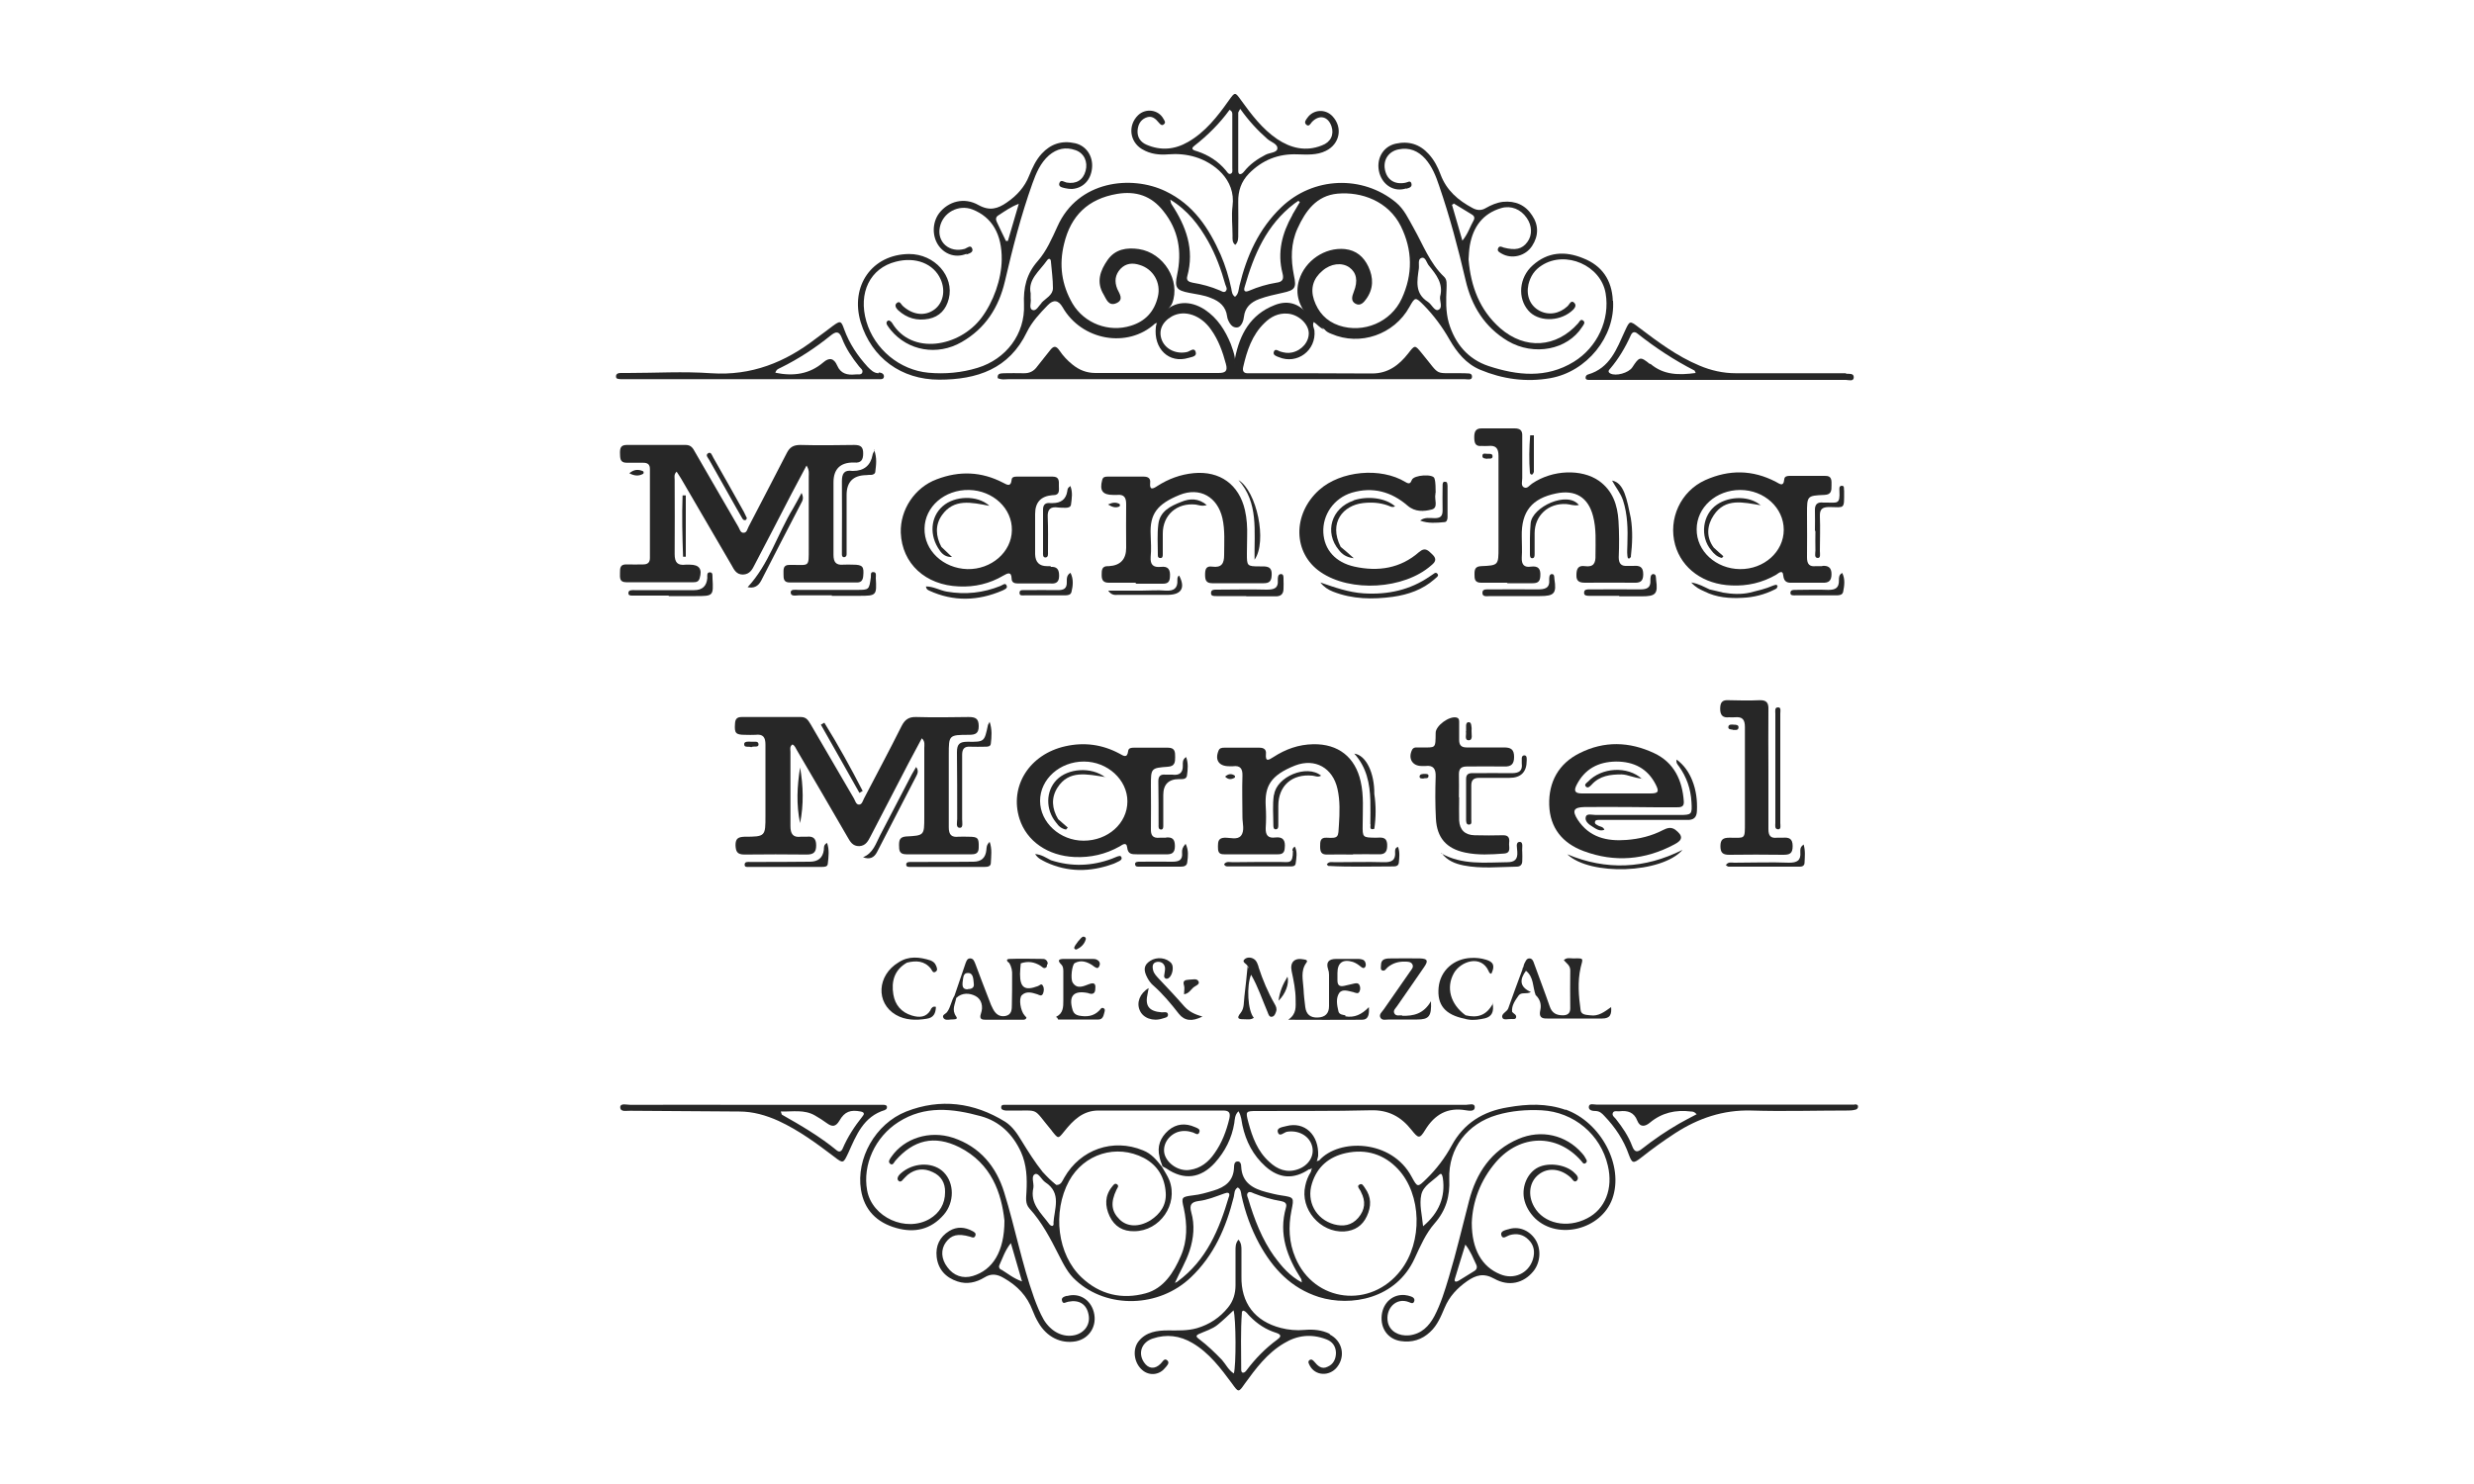<?xml version="1.0" encoding="UTF-8"?>
<svg id="Capa_1" data-name="Capa 1" xmlns="http://www.w3.org/2000/svg" xmlns:xlink="http://www.w3.org/1999/xlink" viewBox="0 0 100 60">
  <defs>
    <style>
      .cls-1 {
        fill: #272727;
      }

      .cls-2 {
        fill: none;
      }

      .cls-3 {
        clip-path: url(#clippath);
      }
    </style>
    <clipPath id="clippath">
      <rect class="cls-2" x="24.9" y="3.8" width="50.2" height="52.41"/>
    </clipPath>
  </defs>
  <g class="cls-3">
    <g>
      <path class="cls-1" d="M32.59,18.84c-.22.41-.41.77-.6,1.13-.49.95-.98,1.9-1.48,2.85-.1.2-.2.4-.48.41-.27,0-.36-.2-.46-.38-.68-1.17-1.36-2.33-2.04-3.5-.06-.09-.11-.18-.18-.28-.12.11-.08.23-.08.33,0,1,.01,2,0,3,0,.35.12.47.45.43.06,0,.11,0,.16,0,.39,0,.51.18.4.55-.04.14-.14.16-.25.16h-2.72c-.28,0-.25-.19-.25-.37,0-.2,0-.36.27-.35.22.01.45,0,.67,0,.18,0,.27-.08.27-.26v-3.6c0-.19-.1-.25-.27-.25h-.67c-.29,0-.26-.21-.27-.4,0-.19.03-.32.27-.32.79,0,1.59,0,2.39,0,.21,0,.29.13.37.28.58,1.01,1.17,2.02,1.76,3.04.05.09.08.24.21.23.13,0,.15-.16.2-.25.51-.99,1.03-1.97,1.54-2.97.12-.24.27-.33.55-.33.73.02,1.46.01,2.18,0,.26,0,.36.08.36.34s-.08.4-.37.37h-.03c-.53,0-.8.27-.8.8,0,.98,0,1.96,0,2.93,0,.3.1.43.41.4.12-.01.25,0,.37,0,.41,0,.46.08.42.48-.02.17-.1.24-.25.24h-2.72c-.25,0-.25-.16-.25-.34s-.03-.38.25-.37h.1c.7,0,.67.1.67-.67v-2.9c0-.12.03-.25-.08-.43v-.02Z"/>
      <path class="cls-1" d="M37.26,29.85c-.19.35-.37.69-.55,1.03-.51.98-1.02,1.96-1.52,2.93-.1.19-.19.38-.45.4-.28.01-.38-.19-.49-.38-.68-1.17-1.35-2.33-2.04-3.5-.05-.08-.08-.19-.18-.23-.12.08-.08.2-.08.3,0,1,0,2,0,3,0,.31.1.47.42.43.08,0,.16,0,.23,0,.26-.03.39.06.39.35,0,.28-.11.37-.38.37-.84-.01-1.68-.01-2.52,0-.3,0-.35-.13-.36-.38,0-.27.11-.33.36-.34.85,0,.85-.02.85-.85,0-.96,0-1.91,0-2.87,0-.3-.09-.44-.41-.4-.13.01-.27,0-.41,0-.39,0-.44-.07-.41-.46.01-.18.08-.26.27-.26.79,0,1.59,0,2.39,0,.23,0,.3.14.4.3.58,1,1.17,2,1.75,3,.05.09.08.24.2.24s.15-.14.2-.24c.51-.98,1.03-1.95,1.52-2.93.13-.26.29-.38.59-.37.7.02,1.41.01,2.12,0,.28,0,.41.06.41.37,0,.29-.13.35-.39.35-.82,0-.82.01-.82.81,0,.98,0,1.96,0,2.93,0,.3.11.41.39.38.13-.01.27,0,.41,0,.38,0,.42.05.41.43,0,.2-.08.28-.28.28-.88,0-1.77,0-2.65,0-.28,0-.29-.16-.29-.37,0-.2.03-.33.28-.35.74-.04.74-.04.74-.79v-2.8c0-.11.04-.25-.1-.38h0Z"/>
      <path class="cls-1" d="M60.94,23.56c-.36,0-.72,0-1.07,0-.27,0-.27-.16-.27-.35s.03-.31.27-.32c.7-.03.7-.04.7-.76,0-1.23,0-2.47,0-3.7,0-.31-.11-.43-.41-.4-.09.01-.18,0-.27,0-.27.03-.3-.14-.3-.36s.06-.36.32-.35c.44,0,.88,0,1.31,0,.23,0,.32.09.31.31,0,.57,0,1.13,0,1.7,0,.13-.06.3.06.37.14.08.23-.08.34-.15.82-.56,2-.6,2.7-.11.56.4.75.98.79,1.62.03.48.03.98.01,1.47,0,.26.1.37.36.35.08,0,.16,0,.23,0,.25-.02.4.03.4.34s-.15.35-.4.34c-.65-.01-1.3,0-1.95,0-.23,0-.36-.06-.35-.31,0-.25.07-.4.34-.36.36.05.44-.13.43-.44,0-.54.04-1.07-.1-1.59-.2-.76-.72-1.07-1.49-.91-.98.2-1.41.73-1.39,1.73,0,.29.02.58,0,.87-.01.28.1.4.37.36.3-.04.4.09.38.38-.01.22-.1.29-.31.29-.35,0-.69,0-1.04,0h0Z"/>
      <path class="cls-1" d="M45.89,23.56c-.36,0-.72,0-1.07,0-.23,0-.29-.11-.29-.31s0-.37.27-.36h.03c.46-.03.69-.28.69-.74,0-.59-.01-1.18,0-1.77,0-.27-.09-.4-.37-.37-.06,0-.11,0-.16,0-.43,0-.55-.18-.44-.6.03-.13.12-.14.22-.14h1.45c.18,0,.29.06.27.25-.03.31.11.25.29.13.45-.29.94-.47,1.47-.52,1.06-.1,1.83.46,2.07,1.49.08.35.1.71.09,1.06,0,.23-.01.47-.01.7,0,.5,0,.52.52.52.26,0,.51-.03.48.37-.01.23-.1.31-.32.31-.69,0-1.39,0-2.08,0-.25,0-.29-.13-.29-.34s.03-.37.29-.33c.38.05.48-.13.48-.47,0-.5.04-1-.07-1.49-.2-.86-.91-1.27-1.73-.94-.91.37-1.21.77-1.17,1.61.01.3.03.6,0,.9-.02.31.1.43.41.4.31-.04.39.12.37.4-.01.2-.08.28-.29.28h-1.07Z"/>
      <path class="cls-1" d="M58.02,19.95v.03c-.05.21.13.55-.15.62-.31.08-.67.11-.98-.16-.65-.56-1.4-.77-2.25-.52-.72.22-1.19.89-1.15,1.62.04.69.49,1.2,1.26,1.37.96.21,1.86.07,2.61-.59.27-.23.39-.03.55.11.18.18.1.3-.06.43-1.1.97-3.26,1.1-4.47.27-1.12-.76-1.15-2.34-.06-3.32.87-.78,2.49-.93,3.49-.32.15.09.2.06.26-.09.08-.2.86-.25.91-.06.06.18.04.4.05.59h-.01,0Z"/>
      <path class="cls-1" d="M58.98,32.24c0,.31-.01.62,0,.93.02.38.23.59.62.6.39.01.79.01,1.17,0,.23,0,.25.15.23.31-.02.16.1.41-.21.43-.53.04-1.05.07-1.57-.04-.76-.16-1.14-.6-1.18-1.37-.03-.57-.03-1.13-.01-1.7.01-.31-.09-.47-.41-.43h-.16c-.37,0-.55-.3-.39-.64.03-.07.08-.1.15-.11.07,0,.13,0,.2,0,.63,0,.6.06.61-.59,0-.29.55-.69.84-.62.12.03.11.13.11.21,0,.23,0,.47,0,.7,0,.21.09.3.3.3.5,0,1.01,0,1.51,0,.27,0,.41.07.41.38,0,.29-.11.4-.4.39-.5-.01-1.01,0-1.51,0-.23,0-.32.09-.32.31.01.31,0,.62,0,.93h0Z"/>
      <path class="cls-1" d="M71.48,31.08c0,.81,0,1.62,0,2.44,0,.26.08.38.35.35.08,0,.16,0,.23,0,.25-.02.4.03.4.34s-.13.35-.39.35c-.73-.01-1.46-.01-2.18,0-.26,0-.35-.09-.35-.35,0-.27.11-.34.36-.34.65,0,.63.09.63-.63,0-1.28,0-2.56,0-3.84,0-.31-.1-.43-.41-.4-.08.01-.16,0-.23,0-.25.03-.36-.08-.36-.34,0-.26.08-.37.35-.35.41.01.83.02,1.24,0,.29-.01.37.11.36.38-.01.8,0,1.6,0,2.4h-.01Z"/>
      <path class="cls-1" d="M64.85,33.55c-.19.07-.33-.03-.47-.12-.15-.09-.34-.23-.28-.41.04-.14.26-.07.4-.07h3.39c.49,0,.51-.02.48-.52-.03-.54-.2-1.02-.51-1.45-.05-.07-.12-.13-.09-.27.31.23.5.52.63.84.16.4.21.81.19,1.24-.01.27-.14.37-.4.36-1.1,0-2.2,0-3.29,0h-.27c-.06,0-.15,0-.16.08-.02.08.06.11.11.14.09.06.22.04.27.18h0Z"/>
      <path class="cls-1" d="M33.63,24.07h-1.35c-.11,0-.32.06-.32-.12,0-.14.2-.1.31-.1.79,0,1.57,0,2.35,0,.51,0,.51,0,.58-.51.01-.08-.03-.22.1-.21.14,0,.1.15.1.24.04.7.03.72-.67.72h-1.11s0-.01,0-.01Z"/>
      <path class="cls-1" d="M35.33,18.18c.13.35.08.62.05.89,0,.08-.09.13-.17.13-.06,0-.13,0-.2.01-.53.01-.79.28-.79.8v2.14c0,.09,0,.18,0,.26,0,.06-.03.11-.1.12-.07,0-.09-.06-.09-.11,0-.11,0-.22,0-.33,0-.88.01-1.76,0-2.63,0-.31.09-.47.42-.42h.03c.44,0,.71-.22.79-.65,0-.04.03-.08.09-.2h-.01Z"/>
      <path class="cls-1" d="M40,29.18c.11.33.08.61.05.88-.01.13-.13.13-.23.13-.2,0-.41.01-.6,0-.25-.02-.33.1-.33.33,0,.87,0,1.73,0,2.6,0,.13.05.35-.09.35-.18,0-.11-.23-.11-.36,0-.9,0-1.8-.01-2.7,0-.33.11-.42.43-.42.68.01.68,0,.82-.66,0-.03.03-.06.08-.16h0Z"/>
      <path class="cls-1" d="M27.03,24.08h-1.38c-.1,0-.25.02-.25-.09-.01-.15.15-.13.25-.13.81,0,1.61,0,2.41,0q.49,0,.53-.49c0-.09-.03-.24.11-.23.13,0,.09.16.1.25.04.7.03.71-.67.71h-1.1Z"/>
      <path class="cls-1" d="M71.96,31.08v2.2c0,.09.04.25-.08.25-.16,0-.12-.16-.12-.25v-4.43c0-.1-.04-.26.12-.25.12,0,.08.16.08.25v2.24h0Z"/>
      <path class="cls-1" d="M60.56,31.45c-.26,0-.51,0-.77,0-.23,0-.32.09-.32.31,0,.45,0,.91,0,1.37,0,.08.04.21-.1.21-.11,0-.11-.13-.11-.21v-1.64c0-.2.12-.24.29-.23.51,0,1.03-.01,1.55,0,.3,0,.45-.09.41-.4,0-.06,0-.13,0-.2,0-.06.03-.12.1-.12.09,0,.1.08.1.14v.07c0,.47-.24.7-.7.7h-.44Z"/>
      <path class="cls-1" d="M53.37,23.55c.58.2,1.14.4,1.75.44.97.06,1.87-.13,2.68-.69.02-.01.04-.03.06-.04.08-.04.17-.17.25-.05.06.08-.06.14-.13.21-.48.42-1.05.62-1.68.71-.82.11-1.63.1-2.42-.21-.2-.08-.37-.19-.51-.37Z"/>
      <path class="cls-1" d="M50.38,24.1h-1.21c-.1,0-.23.01-.22-.13,0-.14.14-.13.23-.13.67,0,1.35-.02,2.01,0,.29,0,.49-.04.46-.4,0-.09,0-.23.13-.23.11,0,.1.13.1.22.01.12,0,.25,0,.37,0,.22-.11.32-.34.31-.39,0-.78,0-1.17,0h0Z"/>
      <path class="cls-1" d="M65.46,24.09h-1.21c-.1,0-.23,0-.22-.13,0-.14.13-.13.23-.13.68,0,1.36-.01,2.04,0,.27,0,.43-.07.41-.37,0-.09,0-.24.11-.25.13,0,.11.14.12.23.08.57-.01.67-.58.67h-.91s0-.02,0-.02Z"/>
      <path class="cls-1" d="M61.34,24.1h-1.11c-.12,0-.32.05-.31-.14,0-.16.19-.13.3-.13.64,0,1.28-.01,1.92,0,.3,0,.51-.04.48-.4,0-.08,0-.21.1-.22.12,0,.1.12.11.2.09.58,0,.69-.59.69h-.91Z"/>
      <path class="cls-1" d="M63.35,34.54c1.58.66,3.13.59,4.66-.18-.84.96-3.74,1.06-4.66.18Z"/>
      <path class="cls-1" d="M32.4,19.93c.1.21.04.31-.02.42-.54,1.04-1.08,2.08-1.61,3.12-.13.25-.31.32-.55.27.86-.93,1.2-2.14,1.84-3.19.11-.19.21-.38.34-.62Z"/>
      <path class="cls-1" d="M40,34.03c.11.31.06.59.05.86,0,.14-.13.16-.25.16h-2.96c-.08,0-.22.02-.21-.1,0-.11.13-.1.22-.1.83,0,1.66,0,2.49-.01.33,0,.5-.16.53-.48.01-.09,0-.2.13-.32Z"/>
      <path class="cls-1" d="M33.43,34.08c.1.28.06.57.03.84-.01.13-.14.13-.24.13h-2.92c-.08,0-.22.03-.2-.11.01-.11.14-.09.22-.09.81,0,1.61,0,2.41-.01q.51,0,.57-.48c.01-.09-.02-.2.13-.28h0Z"/>
      <path class="cls-1" d="M34.88,34.66c.41-.16.52-.55.69-.88.43-.82.85-1.64,1.28-2.46.05-.09.11-.19.18-.31.12.16.05.28,0,.38-.53,1.02-1.05,2.03-1.58,3.06-.12.23-.3.31-.56.21Z"/>
      <path class="cls-1" d="M58.25,34.5c.85.48,1.77.37,2.67.36.3,0,.43-.11.41-.42,0-.14-.09-.4.1-.4.16,0,.08.26.1.4.01.12,0,.25,0,.37,0,.15-.08.23-.23.23-.72.01-1.43.09-2.14-.05-.35-.07-.67-.2-.89-.5h0Z"/>
      <path class="cls-1" d="M72.9,34.13c.08.27.05.51.04.75,0,.11-.08.16-.18.16-.96,0-1.92,0-2.89,0-.04,0-.07-.04-.11-.06.09-.15.23-.1.34-.1.74,0,1.48-.03,2.21,0,.32,0,.49-.08.46-.43,0-.09-.02-.2.13-.3h0Z"/>
      <path class="cls-1" d="M43.26,19.64c.11.26.06.52.03.76-.01.1-.11.13-.21.13-.1,0-.2,0-.3-.01-.32-.05-.45.07-.43.4.02.47.01.93.01,1.4,0,.08.02.21-.1.22-.12,0-.1-.13-.1-.21v-1.73c0-.2.1-.28.29-.26h.1c.34,0,.54-.16.59-.48.01-.06,0-.13.12-.2h-.01Z"/>
      <path class="cls-1" d="M73.36,21.47c0-.28.01-.55,0-.83-.01-.25.1-.35.34-.32h.13c.43,0,.55.08.52-.47,0-.08-.03-.21.1-.21.12,0,.07.14.09.21v.03c0,.72.03.63-.6.62-.29,0-.39.09-.38.38.02.47,0,.93,0,1.4,0,.1.04.28-.08.28-.16,0-.1-.19-.1-.3-.01-.26,0-.53,0-.8h-.01Z"/>
      <path class="cls-1" d="M74.46,23.16c.13.25.09.52.04.77-.03.13-.16.14-.27.14-.55,0-1.09,0-1.64,0-.08,0-.22.02-.22-.09-.01-.14.13-.13.22-.13.44,0,.87-.02,1.31,0,.29,0,.44-.08.43-.4,0-.1,0-.23.15-.29h0Z"/>
      <path class="cls-1" d="M43.27,23.16c.13.26.1.52.04.77-.03.13-.16.14-.27.14h-1.61c-.08,0-.22.03-.22-.09-.01-.15.13-.12.23-.12.44,0,.88-.01,1.31,0,.25,0,.38-.06.37-.34,0-.12-.01-.27.15-.36Z"/>
      <path class="cls-1" d="M47.94,30.6c.1.26.07.51.04.74-.02.18-.18.16-.32.16-.43,0-.64.22-.64.64,0,.4,0,.8,0,1.2,0,.08.01.19-.08.2-.13,0-.11-.12-.11-.2,0-.59,0-1.18-.01-1.76,0-.21.1-.28.29-.26.09,0,.18,0,.27,0,.3.04.44-.08.43-.38,0-.1-.02-.23.13-.33h0Z"/>
      <path class="cls-1" d="M48.78,20.42c-.2.06-.32,0-.45-.02-.76-.08-1.33.42-1.33,1.17v.83c0,.08,0,.18-.12.16-.09-.01-.08-.1-.08-.16,0-.4-.03-.81.02-1.2.06-.53.49-.74.93-.91.34-.14.69-.16,1.04.14h0Z"/>
      <path class="cls-1" d="M63.81,20.42c-.19.04-.34-.03-.49-.04-.73-.05-1.29.46-1.29,1.18v.83c0,.08,0,.18-.1.18-.08,0-.09-.09-.09-.16,0-.42-.01-.84.03-1.26.06-.65,1.48-1.32,1.95-.73h0Z"/>
      <path class="cls-1" d="M50.06,19.41c.74.45,1.17,2.48.65,3.22-.02-1.17.17-2.3-.65-3.22Z"/>
      <path class="cls-1" d="M37.43,23.71c.3,0,.56.16.84.21.76.13,1.47.05,2.17-.23.08-.03.2-.15.25-.01.05.11-.1.16-.18.2-.98.42-1.97.45-2.95,0-.05-.03-.11-.04-.13-.15h0Z"/>
      <path class="cls-1" d="M30.19,20.94s-.02.07-.04.08c-.06.03-.11,0-.14-.05-.08-.13-.15-.27-.23-.4-.37-.65-.74-1.31-1.11-1.97-.04-.08-.18-.2-.04-.28.11-.06.15.09.2.18.42.73.83,1.47,1.24,2.2.04.08.08.16.12.25h0Z"/>
      <path class="cls-1" d="M34.74,32.06c-.52-.92-1.04-1.85-1.56-2.76.04-.03.1-.05.14-.08.56.9,1.07,1.83,1.55,2.76-.04.03-.1.05-.14.08h0Z"/>
      <path class="cls-1" d="M47.93,34.13c.12.26.09.5.06.72-.01.16-.13.19-.27.19h-1.64c-.08,0-.2.02-.2-.11,0-.09.11-.09.19-.09.44,0,.87-.01,1.31,0,.27,0,.43-.06.4-.37-.01-.11.02-.22.14-.35Z"/>
      <path class="cls-1" d="M44.8,23.88h1.34c.32,0,.65-.03.98,0,.33.02.49-.1.47-.43,0-.06,0-.14.07-.18.26.49.1.77-.44.78h-2.02c-.11,0-.25.04-.4-.16h0Z"/>
      <path class="cls-1" d="M32.34,31.03c.13.75.15,1.5,0,2.25-.16-.75-.12-1.5,0-2.25Z"/>
      <path class="cls-1" d="M57.41,21.04c.19-.14.39-.09.58-.09.23,0,.32-.08.32-.31-.01-.33,0-.67,0-1,0-.08,0-.18.11-.16.09,0,.08.09.09.16v1.27c0,.09-.03.2-.13.2-.32.03-.65.06-.97-.06Z"/>
      <path class="cls-1" d="M27.72,20.03v2.48h-.11c-.03-.83-.05-1.65-.02-2.48h.13Z"/>
      <path class="cls-1" d="M62,17.61v1.47s-.03.08-.06.1c-.05.03-.09-.02-.1-.06-.04-.51-.03-1.01.01-1.52h.15Z"/>
      <path class="cls-1" d="M59.26,29.57v-.23c0-.06.02-.14.1-.14.09,0,.1.07.11.13.01.06.02.13.01.2-.01.14.07.39-.11.4-.2,0-.08-.25-.12-.35h0Z"/>
      <path class="cls-1" d="M65.92,22.5c.06-.51.08-1.03,0-1.54-.16-.77-.27-1.44-.76-1.53.15.28.34.5.44.79.19.58.2,1.18.18,1.78,0,.16-.02.31,0,.47,0,.1.06.18.15.03"/>
      <path class="cls-1" d="M30.37,30.21c-.11-.05-.3.04-.29-.13,0-.11.18-.1.29-.09.11.01.29-.05.29.11,0,.13-.18.06-.28.1Z"/>
      <path class="cls-1" d="M25.43,19.14c.2-.17.37-.17.56-.09.03.01.04.09,0,.11-.18.1-.36.08-.56-.03h0Z"/>
      <path class="cls-1" d="M71.86,23.71c-.04-.11-.13-.05-.2-.03-.3.13-.61.2-.93.28-.36.08-.72.06-1.08,0-.18-.04-.36-.09-.55-.13-.22-.1-.43-.23-.74-.28.18.2.35.28.53.36.49.25,1.02.29,1.55.26.45-.02.88-.13,1.28-.33.06-.03.14-.06.11-.14Z"/>
      <path class="cls-1" d="M54.71,20.24c-.9.3-1.19,1.29-.59,2,.13.17.29.29.6.33-.22-.2-.37-.33-.53-.46-.5-.99.11-1.68.9-1.77.34-.04.67-.02.99.09.1.03.19.11.31.04-.39-.34-1.1-.43-1.68-.24h0Z"/>
      <path class="cls-1" d="M70.03,29.5c-.08-.01-.18-.01-.17-.11.01-.11.13-.1.22-.09.08,0,.21,0,.19.13-.02.11-.14.08-.23.08h0Z"/>
      <path class="cls-1" d="M45.33,34.66c-.04-.09-.11-.04-.17-.03-.08.03-.15.06-.22.09-.81.3-1.63.33-2.46.06-.2-.1-.38-.23-.64-.25.12.19.29.25.44.33.88.41,1.78.4,2.68.08.1-.03.18-.08.27-.12.06-.03.13-.08.1-.15h0Z"/>
      <path class="cls-1" d="M60.12,18.55c-.09-.01-.21-.01-.2-.12,0-.13.13-.08.21-.08.08,0,.2-.02.2.1s-.13.09-.2.09h0Z"/>
      <path class="cls-1" d="M57.54,31.48c-.06-.01-.16.01-.16-.08,0-.11.13-.11.21-.11.06,0,.16,0,.15.08,0,.13-.13.08-.2.1Z"/>
      <path class="cls-1" d="M44.78,20.4c.19-.09.32-.1.46-.03.04.02.04.09,0,.11-.14.06-.27.03-.45-.08Z"/>
      <path class="cls-1" d="M54.69,34.54c.34,0,.67-.01,1.01,0,.31.02.38-.13.37-.4-.02-.34-.27-.27-.46-.27-.53-.01-.54,0-.53-.54,0-.58.05-1.16-.08-1.73-.22-.99-.91-1.53-1.92-1.51-.59.01-1.12.2-1.61.52-.18.11-.33.22-.3-.13.02-.19-.1-.25-.27-.25h-1.41c-.1,0-.2.01-.24.13-.15.37.02.62.43.62h.16c.3-.04.39.11.38.39-.02.55,0,1.11,0,1.67,0,.25.1.55-.06.75-.15.18-.44.07-.67.08-.24.01-.26.16-.26.34s0,.34.25.33h2.18c.18,0,.26-.07.27-.26.03-.28-.05-.46-.38-.42-.29.04-.4-.09-.39-.38.02-.3.02-.6,0-.9-.04-.78.18-1.23,1.19-1.63.81-.31,1.52.1,1.71.94.11.48.09.97.06,1.46-.03.49,0,.55-.49.52-.27-.02-.27.16-.27.35,0,.21.04.34.29.33.35-.01.69,0,1.04,0h0Z"/>
      <path class="cls-1" d="M56.51,34.24c-.13.04-.12.14-.12.2.03.34-.14.43-.46.42-.66-.02-1.32,0-1.98,0-.11,0-.24-.04-.32.09.03.03.04.05.06.06.88.05,1.76.02,2.65.02.1,0,.18-.03.2-.14.02-.21.05-.43-.03-.65h0Z"/>
      <path class="cls-1" d="M51.49,32.14c-.06.4-.02.82-.02,1.23,0,.07.01.16.09.16.11,0,.11-.1.11-.18,0-.26,0-.51,0-.77,0-.81.55-1.3,1.38-1.22.11.01.22.08.35,0-.58-.47-1.8.04-1.9.77h0Z"/>
      <path class="cls-1" d="M52.26,34.4c0,.55-.15.45-.53.45-.63,0-1.28,0-1.91.01-.11,0-.25-.05-.34.08.03.09.1.09.16.09h2.51c.09,0,.2,0,.22-.11.03-.23.08-.46-.03-.69-.08.04-.1.1-.1.16h0Z"/>
      <path class="cls-1" d="M55.4,33.33c0,.08-.06.25.15.18.07-.47.07-.94,0-1.41.01-.84-.33-1.57-.81-1.63.5.55.63,1.21.65,1.9.01.32,0,.64,0,.96h0Z"/>
      <path class="cls-1" d="M49.91,31.36c-.13-.09-.26-.08-.39.04.13.13.25.12.39.04.01,0,.01-.08,0-.08Z"/>
      <path class="cls-1" d="M73.67,22.89c-.09,0-.18,0-.27,0-.26.03-.36-.08-.36-.35.01-.59,0-1.18,0-1.77,0-.72,0-.73.7-.76.29-.01.29-.18.29-.38,0-.19.03-.4-.27-.39h-1.41c-.1,0-.22.01-.23.14-.03.33-.2.17-.34.1-.94-.49-1.89-.5-2.85-.07-1,.45-1.51,1.57-1.22,2.62.27.96,1.15,1.6,2.28,1.64.64.03,1.24-.11,1.8-.43.08-.05.27-.24.29.03.03.27.17.3.38.29h.57c.22,0,.43,0,.64,0,.25.01.36-.08.36-.35s-.14-.35-.38-.33h-.01ZM70.33,23.01c-.97-.01-1.76-.73-1.75-1.61,0-.89.79-1.59,1.76-1.59.97,0,1.76.72,1.76,1.61s-.8,1.6-1.77,1.59Z"/>
      <path class="cls-1" d="M42.48,22.89h-.16c-.31,0-.47-.16-.48-.48v-1.63c0-.47.23-.72.7-.76h.03c.28,0,.23-.21.23-.38s.03-.37-.25-.37h-1.45c-.1,0-.2.01-.21.13-.03.29-.17.21-.34.12-.88-.46-1.78-.49-2.69-.14-.89.33-1.48,1.23-1.45,2.16.05,1.25,1,2.12,2.35,2.17.64.03,1.24-.11,1.8-.44.16-.09.32-.18.33.12,0,.16.11.2.25.2h1.31c.22.02.36-.04.36-.31,0-.25-.08-.38-.35-.36ZM39.1,23.01c-.98-.03-1.75-.76-1.73-1.64.01-.88.81-1.58,1.8-1.56.97.02,1.75.75,1.73,1.63-.01.88-.83,1.59-1.8,1.57Z"/>
      <path class="cls-1" d="M47.15,33.87c-.09,0-.18,0-.27,0-.29.03-.37-.1-.36-.37.01-.58,0-1.16,0-1.73,0-.71,0-.72.69-.77.28-.02.29-.19.29-.39s0-.38-.29-.38c-.46,0-.92,0-1.38,0-.1,0-.22.01-.23.14-.04.31-.2.18-.35.1-.69-.37-1.42-.47-2.18-.3-1.46.32-2.28,1.62-1.86,2.94.29.9,1.14,1.49,2.22,1.54.65.03,1.26-.11,1.83-.43.1-.06.27-.2.3.04.03.28.19.28.39.28h.57c.2,0,.41,0,.6,0,.24.01.37-.05.37-.33s-.1-.37-.36-.35h0ZM43.8,33.99c-.96,0-1.76-.74-1.76-1.61,0-.88.8-1.59,1.77-1.59.96,0,1.76.74,1.76,1.61,0,.89-.79,1.59-1.77,1.59Z"/>
      <path class="cls-1" d="M67.76,32.64c.16,0,.32,0,.3-.24-.06-.85-.39-1.57-1.2-1.95-1-.47-2.02-.5-3.01,0-.85.42-1.26,1.17-1.23,2.1.03.92.53,1.54,1.39,1.86,1.26.47,2.49.36,3.67-.27.35-.18.35-.35.04-.59-.18-.13-.34-.07-.5.01-.46.24-.96.36-1.48.4-.79.06-1.5-.1-1.97-.82-.23-.36-.17-.5.27-.51.62-.01,1.23,0,1.85,0h0c.63.01,1.26.01,1.88.01ZM65.32,32.08h-1.37c-.25,0-.36-.07-.23-.33.33-.66.88-.95,1.6-.96.72,0,1.28.28,1.61.94.14.28.1.35-.23.35-.46,0-.91,0-1.37,0h0Z"/>
      <path class="cls-1" d="M52.92,47.27c-.62.42-1.21.39-1.77-.11-.5-.45-.79-1.01-.93-1.66-.04-.18-.04-.37-.16-.57-.15.14-.15.33-.17.48-.1.61-.37,1.14-.78,1.6-.58.64-1.26.72-1.97.23-.04-.03-.1-.05-.15-.08-.04-.13-.1-.25-.12-.38-.11-.43.03-.79.36-1.08.32-.27.69-.3,1.07-.13.1.04.22.08.18.2-.05.16-.17.05-.25.02-.21-.07-.41-.09-.63-.02-.39.14-.62.53-.53.89.11.4.59.71,1.02.64.44-.06.76-.32,1-.67.3-.42.48-.9.6-1.4.05-.23,0-.33-.25-.33h-5.04c-.63,0-1.02.39-1.38.84-.25.31-.24.31-.49,0,0,0-.01-.02-.02-.03-.81-.97-.44-.79-1.66-.81-.07,0-.13,0-.2,0-.1-.01-.2-.04-.18-.15.01-.1.12-.08.2-.08h1.98c5.53,0,11.07,0,16.6,0,.13,0,.36-.09.36.1,0,.18-.23.14-.36.12-.74-.13-1.26.17-1.64.79-.23.38-.28.35-.56,0-.42-.53-.93-.81-1.64-.79-1.54.04-3.07.02-4.61.03-.45,0-.46.01-.34.46.16.6.37,1.17.85,1.6.32.3.7.45,1.14.3.45-.15.7-.56.58-.96-.12-.41-.56-.64-1.02-.56-.12.03-.3.23-.36.01-.05-.18.19-.2.34-.24.74-.2,1.33.35,1.29,1.21-.05.22-.09.44-.34.54h0Z"/>
      <path class="cls-1" d="M42.7,47.93c-.26-.09-.43-.28-.55-.52.18.18.36.35.55.52Z"/>
      <path class="cls-1" d="M63.3,44.88c-.78-.28-1.56-.25-2.35-.11-1,.16-1.78.64-2.27,1.54-.27.5-.62.96-1.02,1.35-.36.35-.36.36-.6-.08-.81-1.52-2.94-1.56-3.74-.66-.27.04-.27.28-.34.47-.11.17-.18.36-.22.55-.22.94.6,1.9,1.57,1.85.43-.03.74-.23.92-.62.18-.39.19-.77-.08-1.14-.06-.08-.11-.21-.23-.13-.1.06,0,.16.04.23.01.02.03.04.03.06.2.38.17.72-.11,1.05-.27.31-.61.36-.98.26-.74-.21-1.12-.93-.89-1.65.21-.68.69-1.08,1.37-1.23.82-.18,1.55.05,2.11.65.96,1.03,1,2.94.11,4.09-1.21,1.57-3.5,1.3-4.26-.51-.26-.61-.29-1.25-.16-1.9.11-.54.11-.54-.42-.62-.2-.03-.39-.08-.59-.13-.54-.14-.99-.38-1.02-1.03,0-.09-.03-.23-.16-.21-.12.01-.13.14-.13.24-.02.55-.36.8-.84.94-.27.08-.53.16-.82.19-.46.06-.48.07-.37.52.14.66.15,1.31-.12,1.93-.29.67-.69,1.31-1.42,1.51-.95.26-1.85.06-2.59-.64-.98-.92-1.19-2.64-.51-3.9.6-1.1,1.92-1.51,3.03-.93.56.3.84.79.88,1.41.03.49-.22.85-.62,1.11-.46.28-.93.27-1.24-.03-.34-.33-.38-.69-.13-1.21.03-.07.11-.14.03-.21-.1-.08-.16.03-.21.09-.3.37-.29.78-.1,1.19.2.42.54.62,1,.61,1.04-.01,1.78-1.09,1.42-2.05-.08-.2-.2-.37-.3-.55-.21-.27-.43-.54-.77-.67-1.21-.5-2.53-.04-3.18,1.1-.08.13-.12.3-.32.3-.22-.14-.38-.33-.55-.52-.32-.4-.59-.83-.86-1.27-.17-.28-.36-.57-.65-.76-1.27-.79-2.63-.96-4.01-.42-1.26.5-2.03,1.91-1.83,3.16.13.82.64,1.33,1.43,1.55.74.21,1.4.06,1.92-.54.43-.5.43-1.27,0-1.71-.39-.4-1.12-.42-1.64-.04-.07.05-.14.11-.19.18-.05.07-.06.16.01.21.06.05.13,0,.17-.06.06-.06.12-.13.19-.19.31-.25.66-.28,1.01-.11.34.15.51.44.5.81,0,.47-.22.84-.62,1.08-.96.56-2.33-.06-2.53-1.15-.19-1.03.32-2.16,1.26-2.76,1.07-.69,2.21-.55,3.34-.24.76.21,1.29.73,1.62,1.45.23.52.25,1.05.22,1.61-.01.23-.06.47.12.67.51.56.85,1.22,1.19,1.89.19.37.37.74.69,1.02,1.27,1.16,3.36,1.1,4.64-.12.94-.89,1.43-2.02,1.74-3.26.03-.13.01-.29.16-.38.13.07.13.21.15.32.15.69.39,1.35.72,1.96.55,1,1.28,1.79,2.41,2.15,1.29.4,3.12.08,3.87-1.56.23-.5.45-1.01.81-1.42.46-.53.62-1.09.59-1.79-.04-1.25.73-2.24,1.93-2.59.58-.17,1.19-.22,1.8-.19,1.31.07,2.39.98,2.68,2.24.22.93-.11,1.76-.84,2.13-.81.42-1.76.21-2.14-.47-.27-.47-.19-1.01.18-1.3.37-.3.9-.25,1.31.13.06.06.13.21.23.12.11-.11.01-.23-.08-.31-.33-.34-1.04-.45-1.48-.23-.42.21-.66.75-.57,1.25.06.31.22.58.45.81.93.89,2.67.45,3.12-.79.48-1.34-.46-3.1-1.89-3.61v.03ZM42.59,49.46c0,.15-.11.12-.18.03-.32-.44-.79-.82-.64-1.47.03-.19-.11-.47.07-.55.14-.06.26.23.41.33.68.44.36,1.08.33,1.66h0ZM49.67,48.39c-.39,1.32-.9,2.56-2.07,3.42-.03.03-.08.04-.11.06.2-.45.44-.84.59-1.29.17-.52.22-1.05.07-1.57-.08-.29,0-.41.29-.45.36-.04.69-.18,1.03-.3.15-.06.27-.06.2.14h0ZM51.52,50.82c-.51-.71-.82-1.52-1.07-2.36-.03-.08-.08-.18.01-.25.07-.04.15.01.22.04.36.14.72.25,1.09.31.15.03.26.08.21.26-.31,1.08.05,2.01.62,2.9.01.02,0,.04.02.13-.49-.26-.82-.65-1.11-1.05h0ZM57.52,49.57c-.04-.45-.16-.87-.07-1.27.08-.36.46-.55.72-.8.11-.11.13.04.15.13.11.75-.15,1.41-.8,1.95Z"/>
      <path class="cls-1" d="M53.75,53.93c-.32-.16-.67-.19-1.02-.16-.33.03-.65,0-.96-.08-1.05-.27-1.61-1.01-1.59-2.08,0-.35,0-.71,0-1.06,0-.14,0-.29-.12-.43-.13.15-.12.31-.12.47,0,.45,0,.91,0,1.37,0,.34-.09.64-.3.9-.33.41-.75.69-1.26.84-.39.11-.77.09-1.17.09-.44,0-.88.06-1.18.43-.27.33-.2.89.15,1.18.27.23.67.2.9-.08.08-.09.21-.21.11-.31-.13-.13-.2.06-.28.13-.23.23-.49.21-.67-.06-.25-.37-.1-.81.35-.96.56-.19,1.1-.12,1.61.18.68.4,1.14,1.02,1.6,1.64.26.36.26.37.51.01.45-.62.91-1.24,1.59-1.64.54-.33,1.11-.39,1.71-.16.24.09.38.27.39.54,0,.25-.1.47-.34.57-.24.12-.4-.04-.54-.21-.05-.06-.12-.12-.2-.05-.07.07-.01.14.02.21.22.42.79.45,1.1.07.36-.45.22-1.07-.3-1.33l.02-.02ZM49.87,55.53c-.22-.14-.32-.37-.48-.55-.29-.3-.58-.58-.91-.83-.07-.06-.2-.13-.03-.21.26-.12.55-.2.77-.38.22-.18.43-.38.64-.58.1.31.11,2.24.01,2.56ZM51.63,54.16c-.48.35-.89.77-1.25,1.25-.03.04-.08.09-.13.09-.07,0-.08-.07-.08-.13,0-.77-.03-1.56.03-2.33,0-.02.03-.03.05-.05.13.03.18.15.27.23.3.31.65.54,1.07.67.18.06.22.14.05.26h0Z"/>
      <path class="cls-1" d="M43.13,52.39c-.11.03-.25.07-.2.21.04.15.16.04.25.03.44-.09.74.1.82.52.08.39-.15.73-.55.83-.48.11-.96-.13-1.26-.62-.16-.28-.28-.58-.39-.88-.5-1.4-.77-2.85-1.21-4.27-.32-1.04-.98-1.85-2.07-2.21-.95-.31-1.97.02-2.49.77-.06.09-.16.2-.04.29.1.07.15-.07.2-.13.73-.84,1.57-1.05,2.58-.55,1.31.66,1.71,1.86,1.83,2.97,0,1.26-.48,2-1.28,2.24-.4.12-.78-.01-1.03-.36-.25-.33-.27-.71-.06-1,.22-.3.48-.37.98-.23.07.02.16.08.21-.03.05-.11-.04-.16-.12-.2-.3-.16-.62-.19-.93,0-.39.24-.56.6-.51,1.05.06.5.36.83.84.99.39.13.76.04,1.09-.16.27-.17.51-.14.78.02.55.31.95.73,1.17,1.32.06.16.14.33.23.48.34.59.91.87,1.52.76.55-.11.87-.63.72-1.19-.14-.51-.6-.78-1.08-.64ZM40.47,51.34c-.08-.04-.11-.12-.07-.2.13-.28.22-.58.46-.88.15.53.29,1.01.45,1.55-.36-.13-.59-.33-.84-.48h0Z"/>
      <path class="cls-1" d="M60.96,49.7c-.13.04-.34.08-.27.26.06.16.22.01.32-.02.3-.09.56-.03.77.18.23.22.27.5.18.8-.18.57-.77.83-1.32.6-.74-.3-1.15-1-1.15-2.08.03-.84.34-1.72.98-2.46.98-1.13,2.46-1.15,3.43-.06.06.06.1.18.2.1.09-.08,0-.16-.04-.24-.03-.06-.08-.11-.12-.16-.64-.73-1.64-.97-2.57-.57-1.1.47-1.7,1.38-1.99,2.5-.27,1.03-.51,2.07-.82,3.1-.16.53-.32,1.06-.58,1.56-.22.41-.52.72-1.02.78-.43.04-.78-.17-.86-.52-.12-.54.32-1.04.86-.82.07.03.16.08.2-.03.04-.1-.03-.17-.12-.2-.08-.03-.17-.05-.26-.06-.48-.04-.87.3-.93.81-.06.54.25.97.76,1.05.46.07.86-.05,1.2-.37.29-.27.43-.62.58-.97.19-.46.51-.8.91-1.08.36-.25.67-.34,1.1-.1.59.33,1.18.18,1.57-.29.3-.36.34-.92.08-1.31-.26-.38-.69-.54-1.11-.39h0ZM59.59,51.39c-.21.13-.42.26-.63.39-.1.06-.2.06-.15-.09.13-.44.27-.88.42-1.37.22.28.32.56.44.81.05.11.02.2-.08.26h0Z"/>
      <path class="cls-1" d="M74.97,44.66c-.1,0-.2,0-.3,0h-10.15c-.11,0-.29-.07-.3.1,0,.14.16.16.29.16.15.01.24.09.34.2.44.46.78.97.99,1.57.13.35.18.36.49.12.44-.35.91-.69,1.39-1,.93-.6,1.93-.94,3.06-.91,1.29.04,2.58,0,3.86,0,.11,0,.22,0,.34-.03.07-.01.13-.06.12-.14,0-.07-.07-.08-.13-.08h0ZM67.87,45.43c-.52.3-1.02.64-1.49,1.01-.22.18-.32.13-.41-.11-.15-.4-.39-.75-.65-1.08-.06-.08-.17-.14-.13-.25.04-.11.18-.06.27-.07.33-.04.59.04.72.38.11.28.32.24.51.08.48-.4,1.04-.53,1.66-.45.06,0,.13,0,.23.11-.25.13-.48.25-.71.38Z"/>
      <path class="cls-1" d="M35.76,44.88c.06-.02.1-.06.09-.13,0-.06-.07-.08-.13-.08h-5.27c-1.66,0-3.32-.01-4.97,0-.14,0-.4-.08-.41.09,0,.22.26.14.41.15,1.47.01,2.94.02,4.4.03.56,0,1.08.15,1.59.38.82.38,1.54.91,2.25,1.45.37.29.37.26.57-.16.32-.71.61-1.47,1.48-1.73h0ZM34.86,45.14c-.32.4-.6.83-.8,1.3-.05.11-.13.16-.24.07-.68-.56-1.45-1.01-2.21-1.44-.01,0-.02-.04-.05-.13.48.01.95-.09,1.38.16.16.09.33.2.48.31.22.16.36.15.51-.1.21-.37.45-.45.86-.37.16.03.15.11.07.2h0Z"/>
      <path class="cls-1" d="M52.95,12.77c.23.13.42.32.56.54-.16-.04-.26-.2-.41-.29-.06.14.01.23.03.34.08.81-.7,1.39-1.44,1.08-.1-.04-.25-.08-.2-.22.05-.14.17-.04.25-.01.16.05.32.08.49.04.4-.09.69-.44.67-.81-.03-.37-.43-.73-.86-.76-.37-.03-.68.13-.93.38-.5.48-.71,1.12-.86,1.78-.04.17.03.26.2.25h.27c1.58,0,3.16,0,4.74.01.65,0,1.09-.34,1.46-.81.27-.35.27-.35.54-.02.82.99.44.79,1.69.82h.03c.12.02.32-.04.32.14,0,.16-.2.1-.3.1-.81,0-1.61,0-2.42,0-5.33,0-10.66,0-15.99,0-.15,0-.32.04-.46-.05.3-.18.62-.06.93-.1.64-.08,1.28-.1,1.92-.06,1.13.07,2.25.09,3.38.05.95-.03,1.9-.03,2.84-.02.1,0,.22.03.3-.08.16-.16.18-.37.22-.59.19-.96.62-1.76,1.59-2.14.49-.2.93-.1,1.28.29.04.05.07.11.14.12v.02Z"/>
      <path class="cls-1" d="M49.83,15.01c-.12.25-.35.2-.56.21-2.98.08-5.96.07-8.94.07-.03-.21.13-.19.26-.2.26,0,.51-.01.77,0,.25.01.43-.08.57-.28.16-.21.34-.42.5-.63.15-.2.25-.22.4,0,.14.21.32.4.52.56.27.22.57.34.93.34h4.97c.29,0,.38-.08.3-.37-.13-.49-.3-.96-.59-1.37-.41-.6-1.08-.83-1.59-.55-.41.23-.56.6-.4.98.16.37.6.56,1.02.46.11-.03.28-.2.34,0,.06.19-.17.2-.29.24-.79.24-1.42-.37-1.32-1.25.03-.24.18-.41.32-.59.44-.46,1.06-.5,1.66-.11.51.34.82.83,1.05,1.39.12.35.27.69.09,1.05,0,.02-.01.03-.02.05h0Z"/>
      <path class="cls-1" d="M65.19,12.14c-.04-.81-.43-1.4-1.2-1.7-.73-.3-1.43-.26-2.04.29-.55.49-.62,1.32-.17,1.83.38.44,1.2.46,1.72.04.11-.09.26-.23.13-.36-.13-.13-.2.08-.27.14-.33.31-.77.38-1.14.18-.37-.2-.54-.6-.44-1.06.08-.33.25-.59.54-.77.96-.62,2.39,0,2.58,1.13.18,1.06-.33,2.18-1.29,2.77-1.11.68-2.28.55-3.44.17-.84-.28-1.36-.91-1.61-1.75-.13-.46-.11-.93-.09-1.39,0-.17.03-.35-.1-.47-.58-.55-.85-1.3-1.23-1.97-.21-.37-.38-.76-.72-1.04-1.35-1.11-3.34-1.04-4.63.2-.91.87-1.4,1.97-1.69,3.17-.04.16-.03.33-.18.45-.12-.08-.13-.21-.15-.33-.1-.47-.24-.93-.43-1.37-.48-1.08-1.1-2.03-2.23-2.57-1.37-.66-3.54-.44-4.37,1.43-.22.48-.44.99-.79,1.39-.46.52-.59,1.08-.56,1.76.05,1.2-.73,2.21-1.87,2.56-.65.2-1.32.26-1.99.2-1.17-.11-2.18-.95-2.51-2.07-.34-1.16.15-2.16,1.19-2.42.8-.21,1.53.08,1.81.71.21.47.1.97-.26,1.23-.39.28-.88.21-1.28-.16-.06-.06-.11-.21-.23-.11-.11.09-.03.21.05.29.36.33.77.44,1.24.35.44-.09.7-.38.81-.81.23-.91-.57-1.81-1.6-1.81-1.5.01-2.4,1.29-1.96,2.76.44,1.44,1.64,2.32,3.17,2.32,1.53,0,2.83-.43,3.55-1.93.2-.41.52-.75.84-1.08.23-.24.43-.21.6.08.77,1.35,2.63,1.68,3.74.66.23-.05.33-.24.44-.42.04-.16.19-.25.25-.4.35-.91-.34-2.04-1.35-2.19-.49-.07-.95,0-1.26.44-.3.43-.47.89-.16,1.4.11.19.2.48.51.35.32-.14.13-.38.04-.58-.12-.3-.09-.57.13-.81.22-.23.49-.25.77-.16.55.16.88.72.74,1.29-.14.59-.5.99-1.09,1.17-.89.28-1.88-.09-2.36-.9-.44-.76-.55-1.56-.34-2.41.27-1.14.97-1.82,2.14-2.02.77-.13,1.39.08,1.87.69.62.77.76,1.64.56,2.58-.11.52-.03.63.49.73.3.06.6.09.88.21.35.13.6.35.65.74.01.1.06.2.11.28.06.1.15.17.27.17.13,0,.19-.1.24-.2.03-.07.05-.14.06-.23.04-.37.27-.59.62-.72.3-.11.62-.18.94-.25.51-.11.57-.2.46-.71-.13-.65-.13-1.29.15-1.9.32-.7.76-1.32,1.61-1.4.98-.09,2.06.31,2.56,1.31.48.97.49,1.95.04,2.93-.44.96-1.55,1.42-2.54,1.09-.52-.18-.84-.54-1.01-1.04-.15-.46-.03-.86.34-1.17.34-.3.79-.35,1.09-.14.29.21.36.54.18.99-.07.18-.13.37.07.48.2.11.34-.06.44-.2.29-.41.29-.85.08-1.3-.19-.4-.49-.66-.95-.71-.81-.08-1.61.47-1.85,1.25-.18.59.02,1.07.38,1.51.27.09.44.31.65.49.07.09.17.14.28.18,1.15.5,2.53.03,3.15-1.09.23-.41.24-.41.58-.07.41.42.75.88,1.04,1.39.3.52.67.98,1.24,1.22.91.38,1.86.51,2.83.34,1.48-.26,2.63-1.68,2.54-3.13h-.02ZM42.1,12.25c-.11.11-.22.35-.37.28-.15-.06-.04-.3-.07-.47v-.2c-.12-.56.36-.9.66-1.33.08-.12.16-.06.16.06.03.35.08.71.08,1.06,0,.28-.29.41-.46.59ZM49.55,11.77c-.08.08-.17,0-.25-.03-.35-.15-.72-.25-1.09-.31-.15-.03-.27-.08-.22-.26.3-1.09-.05-2.03-.64-2.92-.02-.03-.02-.06-.05-.18.72.44,1.16,1.03,1.53,1.68.31.55.53,1.15.7,1.76.03.08.09.18.02.25ZM52.24,8.69c-.42.74-.62,1.52-.4,2.36.06.24,0,.35-.25.38-.37.06-.74.17-1.09.32-.16.07-.25.04-.19-.15.37-1.3.88-2.51,2.01-3.37.05-.04.11-.07.16-.11.02.02.04.03.06.05-.1.17-.2.34-.3.51h0ZM58.14,12.53c-.16.06-.27-.23-.43-.33-.53-.34-.43-.84-.36-1.34.02-.15-.05-.38.1-.43.17-.06.21.19.3.3.3.37.6.73.46,1.26-.03.18.13.46-.08.54h0Z"/>
      <path class="cls-1" d="M46.18,6.04c.32.19.68.23,1.04.2.37-.03.74,0,1.1.11.72.22,1.64.89,1.5,1.98-.05.39,0,.8,0,1.2,0,.13-.02.27.11.37.13-.12.12-.29.12-.43,0-.43.01-.87,0-1.3-.01-.45.12-.83.43-1.15.54-.55,1.19-.81,1.96-.78.39.01.79.04,1.15-.14.56-.27.7-.94.27-1.4-.29-.31-.78-.28-1.02.07-.06.08-.14.18-.04.27.11.1.17-.04.23-.11.3-.31.65-.23.79.18.11.33-.03.64-.39.77-.65.26-1.26.11-1.81-.26-.6-.41-1.03-.98-1.45-1.56-.25-.35-.25-.35-.5,0-.46.65-.95,1.28-1.65,1.68-.54.31-1.1.36-1.68.11-.23-.1-.37-.29-.36-.55.01-.23.1-.44.33-.54.25-.11.4.04.54.21.05.06.12.13.2.05.08-.07.02-.14-.02-.21-.2-.38-.72-.45-1.03-.15-.42.41-.34,1.07.16,1.37h0ZM50.05,6.88c0-.77,0-1.55,0-2.32,0-.03.03-.06.08-.16.34.48.7.87,1.1,1.22.15.13.43.2.4.4-.03.16-.32.15-.48.24-.33.17-.63.38-.86.67-.04.05-.1.11-.16.11-.08,0-.08-.09-.08-.16ZM48.27,5.9c.55-.43,1.03-.91,1.43-1.46.13.07.11.16.11.23,0,.71,0,1.42,0,2.13,0,.08.03.2-.08.23-.08.02-.13-.08-.18-.14-.31-.37-.7-.62-1.15-.77-.09-.03-.32-.07-.13-.22Z"/>
      <path class="cls-1" d="M56.84,7.63c.11-.03.25-.06.21-.21-.04-.15-.16-.04-.25-.03-.43.08-.74-.12-.82-.53-.08-.4.15-.74.55-.82.44-.09.79.06,1.08.38.28.32.43.7.56,1.09.43,1.25.77,2.53,1.07,3.82.24,1.04.77,1.9,1.71,2.46,1.06.62,2.41.35,3-.57.05-.08.15-.18.04-.26-.1-.08-.15.05-.2.11-.88.99-2.14,1.08-3.15.2-.84-.74-1.19-1.7-1.28-2.78.01-.18.02-.38.05-.56.13-.75.52-1.3,1.28-1.52.39-.11.78.05,1.02.4.22.31.23.7.03.97-.22.3-.49.35-.96.23-.08-.03-.18-.09-.23.04-.04.11.06.15.14.2.41.24.97.11,1.24-.31.26-.4.27-.83,0-1.23-.27-.42-.68-.6-1.18-.55-.25.03-.48.13-.69.25-.18.11-.36.1-.54,0-.58-.31-1.05-.71-1.29-1.35-.11-.3-.26-.59-.48-.83-.36-.4-.81-.54-1.34-.42-.53.12-.81.65-.65,1.2.15.49.6.76,1.07.61h.01ZM58.75,8.22c.25.15.49.3.74.45.09.05.13.13.08.23-.15.26-.23.55-.46.83-.15-.52-.29-.99-.42-1.45.03-.01.04-.03.07-.04Z"/>
      <path class="cls-1" d="M39.06,10.29c.11-.04.29-.08.24-.23-.06-.18-.2-.04-.3,0-.62.18-1.14-.27-1.01-.88.12-.59.76-.93,1.32-.71.79.31,1.19,1,1.18,2.02-.01.81-.34,1.72-.82,2.36-.9,1.19-2.82,1.52-3.61.21,0,0-.01-.02-.02-.03-.05-.04-.1-.11-.17-.05-.06.05-.04.12,0,.18.04.06.09.13.14.19.69.83,1.87,1.05,2.86.48.96-.55,1.5-1.4,1.75-2.46.31-1.34.65-2.66,1.11-3.95.15-.42.32-.83.67-1.14.32-.27.67-.35,1.07-.21.35.12.51.47.41.84-.1.37-.38.54-.77.47-.1-.02-.23-.14-.29.02-.05.16.12.18.24.21.08.02.18.03.27.03.44-.03.76-.35.81-.84.05-.48-.23-.91-.69-1.01-.53-.12-.98.03-1.34.42-.24.26-.38.57-.51.89-.18.46-.5.81-.91,1.09-.36.25-.69.35-1.14.1-.58-.33-1.22-.15-1.59.33-.29.39-.29.96,0,1.34.27.35.7.47,1.11.3h0ZM40.35,8.71c.25-.16.49-.34.83-.47-.16.54-.3,1.02-.44,1.5-.03,0-.06,0-.08,0-.13-.26-.25-.52-.37-.77-.05-.1-.04-.2.06-.26h0Z"/>
      <path class="cls-1" d="M74.62,15.09h-.2c-1.42,0-2.84,0-4.26,0-.51,0-1-.11-1.47-.31-.91-.38-1.68-.96-2.46-1.55-.36-.28-.36-.26-.55.15-.33.72-.6,1.5-1.49,1.76-.05.01-.1.06-.1.13,0,.09.09.09.15.09h10.37c.11,0,.32.08.32-.11,0-.17-.2-.13-.32-.14h0ZM66.69,14.72c-.39-.32-.43-.3-.71.13-.15.23-.67.37-.89.25-.11-.06-.07-.13-.01-.19.35-.41.62-.87.84-1.36.06-.13.15-.16.27-.06.72.57,1.48,1.07,2.3,1.49.01,0,.02.04.05.1-.67.09-1.29.09-1.83-.37h-.01Z"/>
      <path class="cls-1" d="M35.52,15.09c-.2,0-.32-.13-.45-.26-.41-.45-.74-.94-.95-1.52-.12-.35-.16-.35-.46-.13-.22.17-.44.33-.67.5-1.25.97-2.62,1.52-4.25,1.41-1.12-.08-2.24-.01-3.36-.01-.1,0-.2,0-.3,0-.1,0-.19.04-.18.15,0,.1.11.09.18.1h10.41c.09,0,.23.03.24-.11,0-.12-.12-.16-.22-.16h0ZM34.86,15.06c-.06.12-.2.06-.3.08-.31.03-.58-.03-.72-.36-.13-.3-.32-.34-.56-.13-.56.48-1.21.57-1.94.42.04-.14.13-.16.21-.2.73-.36,1.4-.8,2.02-1.3.22-.18.35-.19.46.1.16.42.41.79.69,1.14.06.08.18.15.13.25h.01Z"/>
      <path class="cls-1" d="M49.57,13.93c.18.34.22.72.27,1.1-.15-.35-.2-.72-.27-1.1Z"/>
      <path class="cls-1" d="M42.69,41.11c.29-.14.29-.4.29-.66,0-.37,0-.73,0-1.1,0-.12.01-.26-.08-.35-.18-.18-.1-.23.11-.23h1.14c.06,0,.14,0,.2.04.11.06.13.16.08.26-.06.13-.15.04-.22,0-.02-.01-.03-.03-.05-.04-.23-.15-.47-.23-.72-.09-.11.06-.18.64-.08.79.18.28.44.14.66.06.26-.1.27.04.25.22-.01.14-.09.2-.23.16-.02,0-.04-.01-.06-.02-.59-.12-.8.12-.62.7.04.12.12.18.24.21.31.06.6.04.84-.21.04-.04.08-.13.16-.09.09.04.05.13.03.21-.03.13-.08.25-.23.25h-1.63l-.04-.08h-.02Z"/>
      <path class="cls-1" d="M48.6,41.1c-.41.21-.72.18-.95-.11-.32-.41-.65-.81-1.05-1.16-.09-.08-.16-.18-.22-.29-.18-.33-.14-.53.11-.69.27-.18.67-.13.86.1.11.14.04.5-.12.6-.03.02-.09.03-.12.01-.06-.03-.06-.09-.05-.14.01-.1.04-.2.03-.3-.03-.17-.16-.25-.32-.23-.19.03-.2.18-.16.34.03.13.13.23.22.33.35.37.7.74,1.04,1.13.19.21.43.33.74.41h0Z"/>
      <path class="cls-1" d="M46.43,39.95c-.02.11-.03.16-.04.21-.12.5.04.73.57.77.1,0,.24-.04.25.09.01.12-.13.13-.22.16-.39.13-.79-.02-.92-.33-.14-.31,0-.69.36-.9Z"/>
      <path class="cls-1" d="M65.12,40.72c-.27.19-.51.38-.84.33-.15-.02-.36-.01-.39-.2-.08-.57-.13-1.16,0-1.73.1-.39.14-.38-.29-.37-.13,0-.27-.05-.39.07.11.13.26.21.26.41-.01.51,0,1.02,0,1.54,0,.2-.11.28-.3.28-.26,0-.44-.09-.53-.36-.2-.58-.42-1.15-.63-1.73-.03-.09-.07-.21-.19-.21s-.15.11-.2.2c-.03.05-.03.11-.05.16-.03.03-.03.05-.03.08-.2.53-.39,1.06-.58,1.59-.06.14-.3.21-.23.37.04.11.24.04.37.05.06,0,.16.02.18-.06.03-.12-.1-.15-.16-.23-.03-.26.13-.47.27-.67.12-.14.3-.03.49-.13-.47-.21-.46-.51-.2-.86.32.25.27.66.39.98.18.17.24.38.19.61-.06.26.03.35.28.34.74,0,1.48,0,2.22,0,.33,0,.39-.17.36-.49v.02Z"/>
      <path class="cls-1" d="M37.62,40.83c-.18.31-.46.32-.76.23-.43-.13-.68-.43-.75-.85-.09-.53.04-1,.55-1.29.37-.09.71-.08.97.25.04.06.08.2.2.11.08-.06.04-.16,0-.25-.04-.1-.12-.16-.22-.2-.44-.14-.88-.19-1.29.08-.87.52-.93,1.64-.11,2.12.38.22.81.23,1.24.16.29-.04.37-.22.38-.48-.12-.04-.17.04-.21.1h0Z"/>
      <path class="cls-1" d="M47.86,40.2c0-.14.03-.26,0-.35-.07-.21.05-.23.2-.24.14,0,.33-.07.39.08.05.12-.15.17-.23.25-.1.09-.17.23-.36.26Z"/>
      <path class="cls-1" d="M54.38,41.05c-.11-.02-.25-.03-.28-.16-.06-.25-.11-.53.03-.74.13-.18.37-.08.56-.04.01,0,.02,0,.03.01.08.02.18.08.23-.03.04-.08.04-.18,0-.26-.05-.1-.15-.08-.23-.06-.13.03-.26.06-.39.09-.19.04-.27-.03-.27-.22v-.3c0-.42.22-.57.62-.45.12.04.22.11.32.19.05.04.11.09.17.03.05-.06.04-.13.02-.19-.04-.13-.16-.14-.27-.15h-.91q-.46,0-.33.41c.03.08.04.15.04.23v1.27c0,.3-.16.45-.46.46-.3.01-.46-.13-.5-.42-.03-.25-.06-.48-.07-.73-.02-.36-.13-.73.11-1.06.08-.1-.01-.13-.1-.14-.37-.08-.57.11-.49.48.08.38.16.76.16,1.15,0,.28.05.57-.3.81,1.06,0,2.02.01,2.98,0,.27,0,.3-.23.28-.51-.29.3-.59.44-.96.37h.01Z"/>
      <path class="cls-1" d="M56.67,41.05c-.11,0-.25.04-.31-.08-.06-.12.05-.2.11-.29.37-.54.74-1.06,1.1-1.59.17-.25.13-.33-.17-.34-.39-.01-.79,0-1.17,0-.08,0-.16,0-.23.02-.13.03-.18.13-.18.25,0,.08-.03.18.04.21.12.06.17-.08.24-.13.2-.16.43-.23.69-.22.11,0,.24,0,.3.11.06.12-.04.21-.1.3-.35.5-.7,1.01-1.05,1.51-.07.11-.22.21-.14.35.07.12.22.07.34.07h1.14c.48,0,.59-.13.56-.74-.3.52-.71.6-1.17.59h0Z"/>
      <path class="cls-1" d="M50.87,39.08c-.03-.09-.07-.2-.13-.26-.12-.12-.32-.14-.43-.04-.14.12.08.18.12.28.04.03.04.07.04.11-.01-.04-.03-.08-.04-.11-.04.41-.08.81-.13,1.22-.03.23,0,.48-.15.67-.22.26-.03.26.15.26.13,0,.26.03.38-.06-.25-.28-.3-1.3-.11-1.74.28.48.45,1.01.67,1.52.03.08.06.19.16.18.11-.01.15-.12.18-.21.04-.11,0-.21-.06-.31-.27-.47-.48-.97-.65-1.49h0Z"/>
      <path class="cls-1" d="M60.35,40.56c-.27.52-.65.6-1.11.49-.62-.45-.8-1.13-.47-1.71.27-.47,1.09-.76,1.4-.08.02.05.04.1.11.11.15-.31.1-.48-.22-.57-.2-.06-.39-.08-.6-.07-.7.03-1.24.51-1.31,1.19-.07.71.26,1.11,1.06,1.27.04.01.09.03.13.03.23.04.46,0,.69-.05.26-.07.37-.25.3-.62h0Z"/>
      <path class="cls-1" d="M51.68,40.46c.28-.27.44-.7.36-.97-.19.31-.32.62-.36.97Z"/>
      <path class="cls-1" d="M43.52,38.39c-.06,0-.1-.02-.1-.07,0-.08.29-.45.36-.45.09,0,.13.06.1.13-.06.19-.2.31-.37.39h0Z"/>
      <path class="cls-1" d="M42.35,38.97c0-.11-.08-.2-.19-.2-.44,0-.89-.02-1.35,0-.15,0-.13.09-.02.16.1.16.13.33.12.51,0,.39,0,.77-.01,1.17,0,.2,0,.42-.27.47-.25.04-.4-.1-.5-.3-.05-.1-.1-.2-.13-.3-.2-.51-.39-1.01-.58-1.52-.04-.09-.07-.2-.19-.21-.13-.01-.16.09-.2.19-.15.44-.3.88-.45,1.32-.13.2-.15.46-.3.66-.06.08-.21.11-.15.23.06.11.2.08.3.07.09-.01.32.02.22-.12-.2-.28-.04-.5,0-.75.24-.23.55-.2.78-.08.25.13.32.43.22.71-.08.23.04.25.2.25h1.48c.06,0,.14,0,.16-.09-.03-.03-.05-.06-.08-.09-.16-.18-.24-.67-.11-.81.18-.18.41-.11.63-.04.08.03.17.1.23-.03.04-.11.05-.22-.01-.32-.06-.11-.13,0-.2.02-.53.2-.72.06-.72-.49,0-.14.02-.29.03-.43.29-.1.55-.06.8.1.07.04.13.14.23.06.03-.02.03-.08.03-.12h.02ZM39.11,40c-.19,0-.22-.11-.2-.3.03-.13,0-.37.22-.36.22,0,.21.26.23.42.03.17-.08.23-.24.23h0Z"/>
      <path class="cls-1" d="M71.18,20.44c-.44-.39-1.25-.4-1.78-.04-.59.4-.7,1.3-.23,1.85.11.15.25.27.43.31.02-.03.04-.04.06-.07-.13-.11-.26-.23-.39-.35-.32-.43-.27-.91,0-1.31.47-.71,1.19-.52,1.91-.4h0Z"/>
      <path class="cls-1" d="M39.98,20.44c-.48-.43-1.4-.4-1.88.03-.49.43-.55,1.18-.12,1.78.11.17.27.28.5.27-.14-.14-.29-.27-.43-.41-.23-.43-.26-.89.03-1.29.48-.67,1.18-.51,1.9-.37h0Z"/>
      <path class="cls-1" d="M44.68,31.43c-.57-.44-1.51-.37-1.97.1-.44.45-.46,1.2-.02,1.73.1.15.23.25.4.28.03-.03.04-.05.07-.08-.13-.11-.26-.23-.39-.34-.25-.42-.29-.86-.03-1.27.46-.73,1.19-.55,1.95-.43h0Z"/>
      <path class="cls-1" d="M66.37,31.48c-.34-.03-.56-.16-.82-.17-.46,0-.89.05-1.22.42-.06.06-.14.15-.22.08-.1-.09.03-.16.08-.21.54-.57,1.59-.65,2.19-.1h0Z"/>
    </g>
  </g>
</svg>